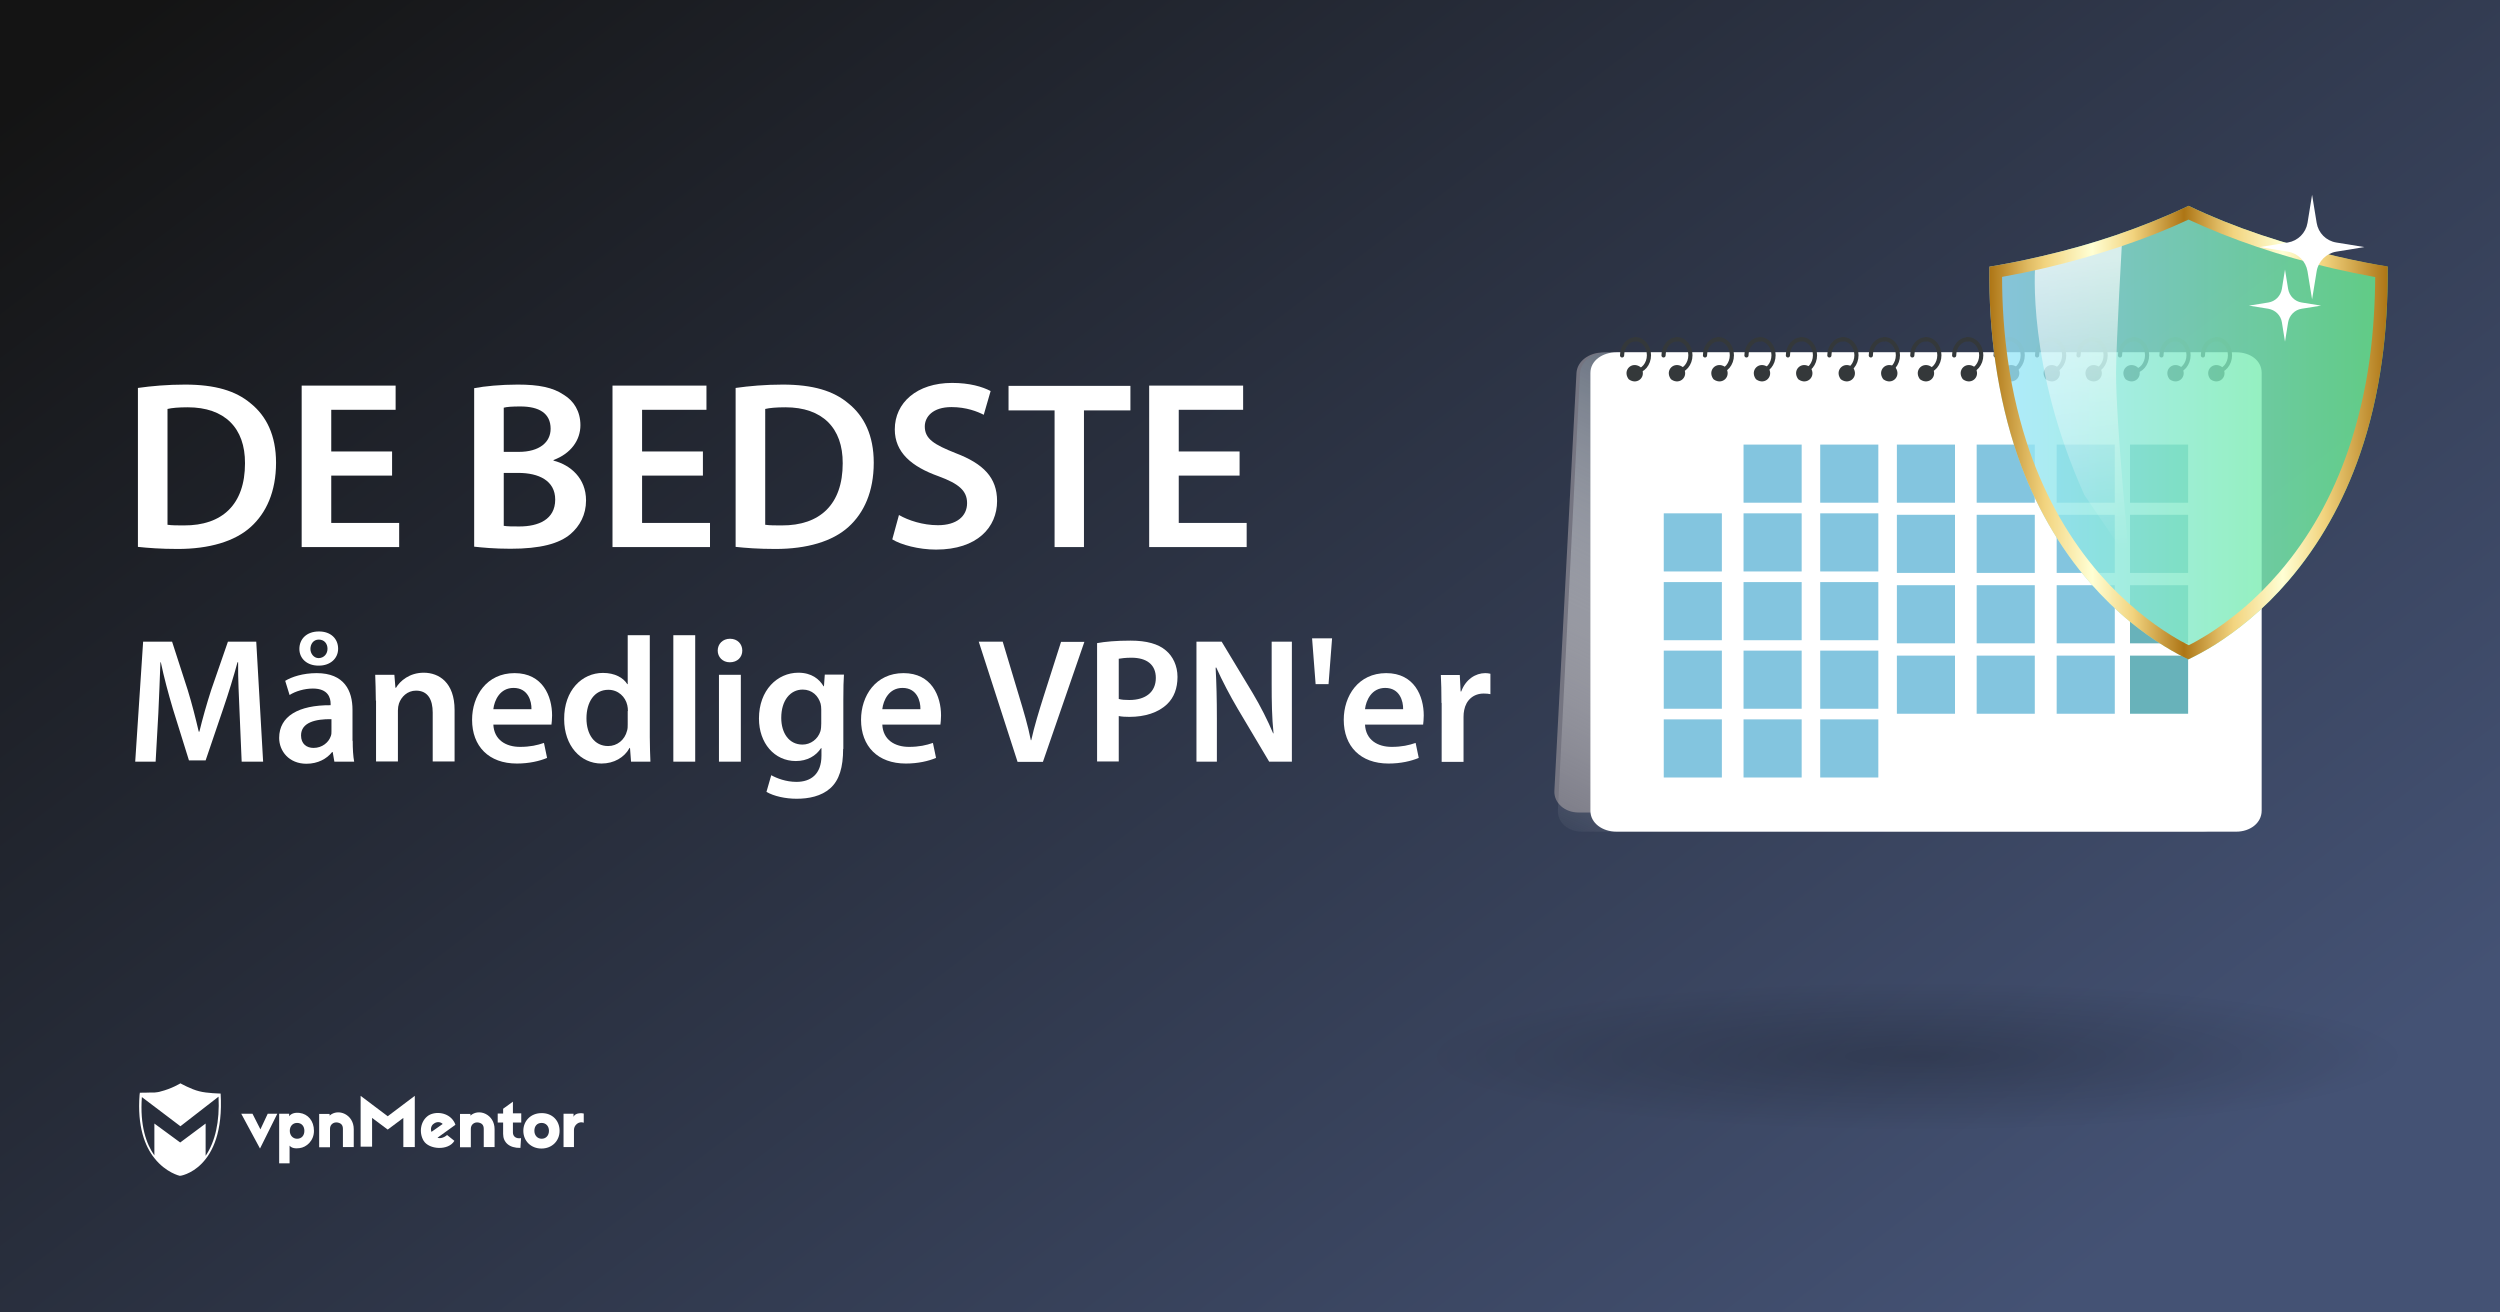 <?xml version="1.0" encoding="utf-8"?>
<!-- Generator: Adobe Illustrator 18.0.0, SVG Export Plug-In . SVG Version: 6.00 Build 0)  -->
<!DOCTYPE svg PUBLIC "-//W3C//DTD SVG 1.1//EN" "http://www.w3.org/Graphics/SVG/1.1/DTD/svg11.dtd">
<svg version="1.1" id="Layer_1" xmlns="http://www.w3.org/2000/svg" xmlns:xlink="http://www.w3.org/1999/xlink" x="0px" y="0px"
	 viewBox="0 0 1200 630" enable-background="new 0 0 1200 630" xml:space="preserve">
<rect x="0" y="0" width="1200" height="630" fill="#333333" stroke="none"/>
<linearGradient id="SVGID_1_" gradientUnits="userSpaceOnUse" x1="255.025" y1="768.863" x2="891.191" y2="-68.103" gradientTransform="matrix(1 0 0 -1 0 630)">
	<stop  offset="0" style="stop-color:#141414"/>
	<stop  offset="1" style="stop-color:#445274"/>
</linearGradient>
<rect fill="url(#SVGID_1_)" width="1200" height="630"/>
<g>
	<g>
		<path fill="#FFFFFF" d="M124.8,551.3l-9-16.7h5.4l3.8,7.5l3.5-7.5h4.6L124.8,551.3z"/>
		<path fill="#FFFFFF" d="M150.7,542.8c0,4.8-3.6,7.9-6.9,8.3c-2,0.3-3.9,0-4.8-1.2v8.5h-5v-23.8h4.8v1.2c0.9-1.3,2.8-1.9,5-1.6
			C147.8,534.7,150.7,538,150.7,542.8z M139.1,542.8c0,2.2,1.5,3.8,3.5,3.8c2.2,0,3.5-1.6,3.5-3.8s-1.3-3.8-3.5-3.8
			C140.5,539,139.1,540.6,139.1,542.8z"/>
		<path fill="#FFFFFF" d="M169.8,542v8.6h-5.2v-8.7c0-1.9-0.9-2.8-2.6-3.1s-3.6,0.8-3.6,3v8.9h-5.2v-16h5v0.8
			C162.3,531.8,169.8,534.9,169.8,542z"/>
		<path fill="#FFFFFF" d="M199.1,550.6h-5.5v-14l-7.5,5.6l-7.5-5.6v13.8h-5.5V526l13,9.8l13-9.8V550.6L199.1,550.6z"/>
		<path fill="#FFFFFF" d="M217.8,538.2c0.3,0.4,0.7,1.3,0.8,1.7l-8.6,6.2c1.1,0.5,3,0.1,4.6-1.3l3.5,2.8c-2.8,4.8-12.2,4.3-14.8-0.1
			c-2.3-3.9-1.5-9.5,2.4-12.1C209.1,533.3,215.1,533.9,217.8,538.2z M207.1,543.3l5.4-3.8c-1.2-1.2-3.1-1.1-4.3-0.1
			C207.1,540.1,206.5,541.7,207.1,543.3z"/>
		<path fill="#FFFFFF" d="M250.2,538.8h-4v4.8c0,1.9,1.5,3.1,3.9,2.7l-0.3,4.7c-5.4,0.1-8.3-2.7-8.3-6.7v-5.5h-2.6v-4.3h2.6v-2.3
			l4.7-3.4v5.6h4L250.2,538.8L250.2,538.8z"/>
		<path fill="#FFFFFF" d="M268.6,542.8c0,4.8-3.6,8.5-8.7,8.5c-5,0-8.7-3.6-8.7-8.5c0-4.8,3.6-8.5,8.7-8.5
			C265,534.2,268.6,537.8,268.6,542.8z M256.5,542.8c0,2.2,1.5,3.8,3.5,3.8s3.5-1.5,3.5-3.8S262,539,260,539
			C257.8,539,256.5,540.5,256.5,542.8z"/>
		<path fill="#FFFFFF" d="M280.2,534.5v4.4c-2.4-0.9-4.7,1.2-4.7,3.4v8.3h-5v-16h4.8v1.5C276.1,533.9,279.8,534.3,280.2,534.5z"/>
		<path fill="#FFFFFF" d="M237.4,542v8.6h-5.2v-8.7c0-1.9-0.9-2.8-2.6-3.1s-3.6,0.8-3.6,3v8.9h-5.2v-16h5v0.8
			C229.9,531.8,237.4,534.9,237.4,542z"/>
		<path fill="#FFFFFF" d="M105.9,524.9c0,0-6.6-0.1-10.3-1.1c-3.8-0.9-9-3.8-9-3.8l0,0l0,0c0,0-4.2,2.6-9.5,3.9
			c-0.8,0.3-1.9,0.4-2.8,0.5c0,0,0,0-0.1,0c-0.3,0-0.4,0-0.7,0c-0.1,0-0.1,0-0.3,0c-0.1,0-0.3,0-0.4,0c-2.3,0.1-4.6,0.1-5.4,0.1
			c-0.1,0-0.3,0-0.3,0l0,0l0,0c0,0.3,0,0.7-0.1,0.9l0,0c-1.2,15.3,2.6,24.9,7.1,30.5l0,0c5.5,7,12.2,8.5,12.2,8.5l0,0l0,0
			C86.2,564.6,108.1,561.5,105.9,524.9z M98.7,554.8v-15.5l-12.2,9.1l-12.4-9.1v15.3c-3.9-5.5-7-14.4-6-28l18.5,14l18.3-14.2
			C105.5,538.4,103.3,548,98.7,554.8z"/>
	</g>
</g>
<radialGradient id="SVGID_2_" cx="944.781" cy="1921.661" r="106.262" gradientTransform="matrix(2.247 0 0 0.34 -1202.612 -146.31)" gradientUnits="userSpaceOnUse">
	<stop  offset="0" style="stop-color:#000000"/>
	<stop  offset="0.995" style="stop-color:#000000;stop-opacity:0"/>
</radialGradient>
<ellipse opacity="0.2" fill="url(#SVGID_2_)" enable-background="new    " cx="920.5" cy="506.2" rx="237.4" ry="36.3"/>
<g>
	<g>
		<g>
			<path fill="#757581" d="M1056.4,390H757.7c-6.7,0-11.9-4.7-11.6-10.4l10.6-200.5c0.3-5.7,6-9.9,12.7-9.9h298.7
				c6.7,0,11.9,4.2,11.6,9.8l-10.6,200.8C1068.8,385.5,1063.1,390,1056.4,390z"/>
			
				<linearGradient id="SVGID_3_" gradientUnits="userSpaceOnUse" x1="932.109" y1="383.217" x2="833.982" y2="181.706" gradientTransform="matrix(1 0 0 -1 0 630)">
				<stop  offset="0" style="stop-color:#6C7583"/>
				<stop  offset="0.297" style="stop-color:#9BA1AB;stop-opacity:0.703"/>
				<stop  offset="0.777" style="stop-color:#E3E5E7;stop-opacity:0.223"/>
				<stop  offset="1" style="stop-color:#FFFFFF;stop-opacity:0"/>
			</linearGradient>
			<path fill="url(#SVGID_3_)" d="M1056.8,399.2H759.3c-6.7,0-11.8-4.4-11.5-10.4l10.6-209.5c0.3-5.9,6-10.1,12.6-10.1h297.5
				c6.7,0,11.8,4.4,11.5,10.3L1069.4,389C1069.1,395,1063.4,399.2,1056.8,399.2z"/>
			<g>
				<path fill="#FFFFFF" d="M1073.4,399.2H775.9c-6.7,0-12.5-4.1-12.5-10V179c0-5.9,5.8-9.9,12.5-9.9h297.5c6.7,0,12.2,3.9,12.2,9.9
					v210.1C1085.6,395.1,1080,399.2,1073.4,399.2z"/>
			</g>
			<g opacity="0.6">
				<rect x="910.5" y="247.1" fill="#319EC9" width="27.9" height="27.9"/>
				<rect x="948.8" y="247.1" fill="#319EC9" width="27.9" height="27.9"/>
				<rect x="987.2" y="247.1" fill="#319EC9" width="27.9" height="27.9"/>
				<rect x="798.6" y="246.4" fill="#319EC9" width="27.9" height="27.9"/>
				<rect x="836.9" y="246.4" fill="#319EC9" width="27.9" height="27.9"/>
				<rect x="873.7" y="246.4" fill="#319EC9" width="27.9" height="27.9"/>
				<rect x="1022.4" y="247.1" fill="#037F8C" width="27.9" height="27.9"/>
				<rect x="910.5" y="213.4" fill="#319EC9" width="27.9" height="27.9"/>
				<rect x="948.8" y="213.4" fill="#319EC9" width="27.9" height="27.9"/>
				<rect x="987.2" y="213.4" fill="#319EC9" width="27.9" height="27.9"/>
				<rect x="836.9" y="213.4" fill="#319EC9" width="27.9" height="27.9"/>
				<rect x="873.7" y="213.4" fill="#319EC9" width="27.9" height="27.9"/>
				<rect x="1022.4" y="213.4" fill="#037F8C" width="27.9" height="27.9"/>
				<rect x="910.5" y="314.7" fill="#319EC9" width="27.9" height="27.9"/>
				<rect x="948.8" y="314.7" fill="#319EC9" width="27.9" height="27.9"/>
				<rect x="987.2" y="314.7" fill="#319EC9" width="27.9" height="27.9"/>
				<rect x="798.6" y="312.3" fill="#319EC9" width="27.9" height="27.9"/>
				<rect x="836.9" y="312.3" fill="#319EC9" width="27.9" height="27.9"/>
				<rect x="873.7" y="312.3" fill="#319EC9" width="27.9" height="27.9"/>
				<rect x="798.6" y="345.3" fill="#319EC9" width="27.9" height="27.9"/>
				<rect x="836.9" y="345.3" fill="#319EC9" width="27.9" height="27.9"/>
				<rect x="873.7" y="345.3" fill="#319EC9" width="27.9" height="27.9"/>
				<rect x="1022.4" y="314.7" fill="#037F8C" width="27.9" height="27.9"/>
				<rect x="910.5" y="280.9" fill="#319EC9" width="27.9" height="27.9"/>
				<rect x="948.8" y="280.9" fill="#319EC9" width="27.9" height="27.9"/>
				<rect x="987.2" y="280.9" fill="#319EC9" width="27.9" height="27.9"/>
				<rect x="798.6" y="279.4" fill="#319EC9" width="27.9" height="27.9"/>
				<rect x="836.9" y="279.4" fill="#319EC9" width="27.9" height="27.9"/>
				<rect x="873.7" y="279.4" fill="#319EC9" width="27.9" height="27.9"/>
				<rect x="1022.4" y="280.9" fill="#037F8C" width="27.9" height="27.9"/>
			</g>
			<g>
				<g>
					
						<path fill="none" stroke="#34383A" stroke-width="2" stroke-linecap="round" stroke-linejoin="round" stroke-miterlimit="10" d="
						M778.6,170.6c0-4.3,2.9-7.7,6.5-7.7"/>
					
						<path fill="none" stroke="#34383A" stroke-width="2" stroke-linecap="round" stroke-linejoin="round" stroke-miterlimit="10" d="
						M798.5,170.6c0-4.3,2.9-7.7,6.5-7.7"/>
					
						<path fill="none" stroke="#34383A" stroke-width="2" stroke-linecap="round" stroke-linejoin="round" stroke-miterlimit="10" d="
						M818.4,170.6c0-4.3,2.9-7.7,6.5-7.7"/>
					
						<path fill="none" stroke="#34383A" stroke-width="2" stroke-linecap="round" stroke-linejoin="round" stroke-miterlimit="10" d="
						M838.3,170.6c0-4.3,2.9-7.7,6.5-7.7"/>
					
						<path fill="none" stroke="#34383A" stroke-width="2" stroke-linecap="round" stroke-linejoin="round" stroke-miterlimit="10" d="
						M858.2,170.6c0-4.3,2.9-7.7,6.5-7.7"/>
					
						<path fill="none" stroke="#34383A" stroke-width="2" stroke-linecap="round" stroke-linejoin="round" stroke-miterlimit="10" d="
						M878.1,170.6c0-4.3,2.9-7.7,6.5-7.7"/>
					
						<path fill="none" stroke="#34383A" stroke-width="2" stroke-linecap="round" stroke-linejoin="round" stroke-miterlimit="10" d="
						M898,170.6c0-4.3,2.9-7.7,6.5-7.7"/>
					
						<path fill="none" stroke="#34383A" stroke-width="2" stroke-linecap="round" stroke-linejoin="round" stroke-miterlimit="10" d="
						M938,170.6c0-4.3,2.9-7.7,6.5-7.7"/>
					
						<path fill="none" stroke="#34383A" stroke-width="2" stroke-linecap="round" stroke-linejoin="round" stroke-miterlimit="10" d="
						M957.9,170.6c0-4.3,2.9-7.7,6.5-7.7"/>
					
						<path fill="none" stroke="#34383A" stroke-width="2" stroke-linecap="round" stroke-linejoin="round" stroke-miterlimit="10" d="
						M977.8,170.6c0-4.3,2.9-7.7,6.5-7.7"/>
					
						<path fill="none" stroke="#34383A" stroke-width="2" stroke-linecap="round" stroke-linejoin="round" stroke-miterlimit="10" d="
						M997.7,170.6c0-4.3,2.9-7.7,6.5-7.7"/>
					
						<path fill="none" stroke="#34383A" stroke-width="2" stroke-linecap="round" stroke-linejoin="round" stroke-miterlimit="10" d="
						M1017.6,170.6c0-4.3,2.9-7.7,6.5-7.7"/>
					
						<path fill="none" stroke="#34383A" stroke-width="2" stroke-linecap="round" stroke-linejoin="round" stroke-miterlimit="10" d="
						M1037.5,170.6c0-4.3,2.9-7.7,6.5-7.7"/>
					
						<path fill="none" stroke="#34383A" stroke-width="2" stroke-linecap="round" stroke-linejoin="round" stroke-miterlimit="10" d="
						M1057.4,170.6c0-4.3,2.9-7.7,6.5-7.7"/>
					
						<path fill="none" stroke="#34383A" stroke-width="2" stroke-linecap="round" stroke-linejoin="round" stroke-miterlimit="10" d="
						M917.9,170.6c0-4.3,2.9-7.7,6.5-7.7"/>
				</g>
				<g>
					
						<path fill="none" stroke="#34383A" stroke-width="2" stroke-linecap="round" stroke-linejoin="round" stroke-miterlimit="10" d="
						M785,162.8c3.6,0,6.5,3.5,6.5,7.7s-2.9,7.7-6.5,7.7"/>
					
						<path fill="none" stroke="#34383A" stroke-width="2" stroke-linecap="round" stroke-linejoin="round" stroke-miterlimit="10" d="
						M804.9,162.8c3.6,0,6.5,3.5,6.5,7.7s-2.9,7.7-6.5,7.7"/>
					
						<path fill="none" stroke="#34383A" stroke-width="2" stroke-linecap="round" stroke-linejoin="round" stroke-miterlimit="10" d="
						M824.8,162.8c3.6,0,6.5,3.5,6.5,7.7s-2.9,7.7-6.5,7.7"/>
					
						<path fill="none" stroke="#34383A" stroke-width="2" stroke-linecap="round" stroke-linejoin="round" stroke-miterlimit="10" d="
						M844.8,162.8c3.6,0,6.5,3.5,6.5,7.7s-2.9,7.7-6.5,7.7"/>
					
						<path fill="none" stroke="#34383A" stroke-width="2" stroke-linecap="round" stroke-linejoin="round" stroke-miterlimit="10" d="
						M864.7,162.8c3.6,0,6.5,3.5,6.5,7.7s-2.9,7.7-6.5,7.7"/>
					
						<path fill="none" stroke="#34383A" stroke-width="2" stroke-linecap="round" stroke-linejoin="round" stroke-miterlimit="10" d="
						M884.6,162.8c3.6,0,6.5,3.5,6.5,7.7s-2.9,7.7-6.5,7.7"/>
					
						<path fill="none" stroke="#34383A" stroke-width="2" stroke-linecap="round" stroke-linejoin="round" stroke-miterlimit="10" d="
						M904.5,162.8c3.6,0,6.5,3.5,6.5,7.7s-2.9,7.7-6.5,7.7"/>
					
						<path fill="none" stroke="#34383A" stroke-width="2" stroke-linecap="round" stroke-linejoin="round" stroke-miterlimit="10" d="
						M944.5,162.8c3.6,0,6.5,3.5,6.5,7.7s-2.9,7.7-6.5,7.7"/>
					
						<path fill="none" stroke="#34383A" stroke-width="2" stroke-linecap="round" stroke-linejoin="round" stroke-miterlimit="10" d="
						M964.4,162.8c3.6,0,6.5,3.5,6.5,7.7s-2.9,7.7-6.5,7.7"/>
					
						<path fill="none" stroke="#34383A" stroke-width="2" stroke-linecap="round" stroke-linejoin="round" stroke-miterlimit="10" d="
						M984.3,162.8c3.6,0,6.5,3.5,6.5,7.7s-2.9,7.7-6.5,7.7"/>
					
						<path fill="none" stroke="#34383A" stroke-width="2" stroke-linecap="round" stroke-linejoin="round" stroke-miterlimit="10" d="
						M1004.2,162.8c3.6,0,6.5,3.5,6.5,7.7s-2.9,7.7-6.5,7.7"/>
					
						<path fill="none" stroke="#34383A" stroke-width="2" stroke-linecap="round" stroke-linejoin="round" stroke-miterlimit="10" d="
						M1024.1,162.8c3.6,0,6.5,3.5,6.5,7.7s-2.9,7.7-6.5,7.7"/>
					
						<path fill="none" stroke="#34383A" stroke-width="2" stroke-linecap="round" stroke-linejoin="round" stroke-miterlimit="10" d="
						M1044,162.8c3.6,0,6.5,3.5,6.5,7.7s-2.9,7.7-6.5,7.7"/>
					
						<path fill="none" stroke="#34383A" stroke-width="2" stroke-linecap="round" stroke-linejoin="round" stroke-miterlimit="10" d="
						M1063.9,162.8c3.6,0,6.5,3.5,6.5,7.7s-2.9,7.7-6.5,7.7"/>
					
						<path fill="none" stroke="#34383A" stroke-width="2" stroke-linecap="round" stroke-linejoin="round" stroke-miterlimit="10" d="
						M924.4,162.8c3.6,0,6.5,3.5,6.5,7.7s-2.9,7.7-6.5,7.7"/>
				</g>
				<g>
					<path fill="#34383A" d="M787.7,176.5c2.8,4.1-1.6,8.5-5.7,5.7c-0.2-0.1-0.3-0.3-0.4-0.4c-2.8-4.1,1.6-8.5,5.7-5.7
						C787.4,176.2,787.5,176.4,787.7,176.5z"/>
					<path fill="#34383A" d="M808,176.5c2.8,4.1-1.6,8.5-5.7,5.7c-0.2-0.1-0.3-0.3-0.4-0.4c-2.8-4.1,1.6-8.5,5.7-5.7
						C807.7,176.2,807.9,176.4,808,176.5z"/>
					<path fill="#34383A" d="M828.4,176.5c2.8,4.1-1.6,8.5-5.7,5.7c-0.2-0.1-0.3-0.3-0.4-0.4c-2.8-4.1,1.6-8.5,5.7-5.7
						C828.1,176.2,828.3,176.4,828.4,176.5z"/>
					<path fill="#34383A" d="M848.8,176.5c2.8,4.1-1.6,8.5-5.7,5.7c-0.2-0.1-0.3-0.3-0.4-0.4c-2.8-4.1,1.6-8.5,5.7-5.7
						C848.5,176.2,848.6,176.4,848.8,176.5z"/>
					<path fill="#34383A" d="M869.1,176.5c2.8,4.1-1.6,8.5-5.7,5.7c-0.2-0.1-0.3-0.3-0.4-0.4c-2.8-4.1,1.6-8.5,5.7-5.7
						C868.9,176.2,869,176.4,869.1,176.5z"/>
					<path fill="#34383A" d="M889.5,176.5c2.8,4.1-1.6,8.5-5.7,5.7c-0.2-0.1-0.3-0.3-0.4-0.4c-2.8-4.1,1.6-8.5,5.7-5.7
						C889.2,176.2,889.4,176.4,889.5,176.5z"/>
					<path fill="#34383A" d="M909.9,176.5c2.8,4.1-1.6,8.5-5.7,5.7c-0.2-0.1-0.3-0.3-0.4-0.4c-2.8-4.1,1.6-8.5,5.7-5.7
						C909.6,176.2,909.8,176.4,909.9,176.5z"/>
					<path fill="#34383A" d="M927.5,176.5c2.8,4.1-1.6,8.5-5.7,5.7c-0.2-0.1-0.3-0.3-0.4-0.4c-2.8-4.1,1.6-8.5,5.7-5.7
						C927.2,176.2,927.4,176.4,927.5,176.5z"/>
					<path fill="#34383A" d="M948.1,176.5c2.8,4.1-1.6,8.5-5.7,5.7c-0.2-0.1-0.3-0.3-0.4-0.4c-2.8-4.1,1.6-8.5,5.7-5.7
						C947.9,176.2,948,176.4,948.1,176.5z"/>
					<path fill="#34383A" d="M968.4,176.5c2.8,4.1-1.6,8.5-5.7,5.7c-0.2-0.1-0.3-0.3-0.4-0.4c-2.8-4.1,1.6-8.5,5.7-5.7
						C968.1,176.2,968.3,176.4,968.4,176.5z"/>
					<path fill="#34383A" d="M987.9,176.5c2.8,4.1-1.6,8.5-5.7,5.7c-0.2-0.1-0.3-0.3-0.4-0.4c-2.8-4.1,1.6-8.5,5.7-5.7
						C987.7,176.2,987.8,176.4,987.9,176.5z"/>
					<path fill="#34383A" d="M1008,176.5c2.8,4.1-1.6,8.5-5.7,5.7c-0.2-0.1-0.3-0.3-0.4-0.4c-2.8-4.1,1.6-8.5,5.7-5.7
						C1007.7,176.2,1007.9,176.4,1008,176.5z"/>
					<path fill="#34383A" d="M1026.2,176.5c2.8,4.1-1.6,8.5-5.7,5.7c-0.2-0.1-0.3-0.3-0.4-0.4c-2.8-4.1,1.6-8.5,5.7-5.7
						C1025.9,176.2,1026.1,176.4,1026.2,176.5z"/>
					<path fill="#34383A" d="M1047.3,176.5c2.8,4.1-1.6,8.5-5.7,5.7c-0.2-0.1-0.3-0.3-0.4-0.4c-2.8-4.1,1.6-8.5,5.7-5.7
						C1047,176.2,1047.2,176.4,1047.3,176.5z"/>
					<path fill="#34383A" d="M1066.9,176.5c2.8,4.1-1.6,8.5-5.7,5.7c-0.2-0.1-0.3-0.3-0.4-0.4c-2.8-4.1,1.6-8.5,5.7-5.7
						C1066.6,176.2,1066.7,176.4,1066.9,176.5z"/>
				</g>
			</g>
		</g>
	</g>
	<g>
		<g opacity="0.8">
			
				<linearGradient id="SVGID_4_" gradientUnits="userSpaceOnUse" x1="1488.687" y1="581.875" x2="1966.769" y2="581.875" gradientTransform="matrix(0.4 0 0 -0.4 359.4 440.4)">
				<stop  offset="0" style="stop-color:#9DE5FF"/>
				<stop  offset="1" style="stop-color:#6AEF8D"/>
			</linearGradient>
			<path fill="url(#SVGID_4_)" d="M1146.1,128c-6.2-1-14.8-2.6-25-5c-12.2-2.8-24.2-6.3-35.7-10.1c-12.3-4.2-24-8.9-34.9-14.1
				c-10.9,5.2-22.6,9.9-34.9,14.1c-11.5,3.9-23.5,7.3-35.7,10.1c-10.2,2.4-18.8,4-25,5c-0.2,16.1,0.8,31.5,2.9,46
				c2.3,15.8,5.9,31,10.7,44.9c8.1,23.3,19.9,43.8,34.9,61c5.9,6.7,12.3,13,19,18.5c5.4,4.4,11,8.4,16.7,11.9
				c4.7,2.9,8.6,4.9,11.3,6.2c2.9-1.4,7.2-3.6,12.4-6.8c5.7-3.6,11.3-7.7,16.7-12.2c6.7-5.6,13.1-11.9,18.9-18.7
				c14.8-17.2,26.4-37.7,34.4-60.9c4.8-13.9,8.3-28.8,10.5-44.6C1145.3,159,1146.2,143.8,1146.1,128z"/>
		</g>
		
			<linearGradient id="SVGID_5_" gradientUnits="userSpaceOnUse" x1="1256.22" y1="217.537" x2="1255.362" y2="82.485" gradientTransform="matrix(0.992 -0.129 -0.134 -1.024 -219.607 511.122)">
			<stop  offset="0" style="stop-color:#FFFFFF"/>
			<stop  offset="1" style="stop-color:#FFFFFF;stop-opacity:0"/>
		</linearGradient>
		<path opacity="0.7" fill="url(#SVGID_5_)" enable-background="new    " d="M1022.2,269.5l-21.7-31.9
			c-27.8-61.6-23.6-110.1-23.6-110.1l41.7-12.2c0,0-2.8,48.4-2.9,63.5C1015.6,202.5,1022.2,269.5,1022.2,269.5z"/>
		<g>
			<g>
				
					<linearGradient id="SVGID_6_" gradientUnits="userSpaceOnUse" x1="954.875" y1="422.35" x2="1146.108" y2="422.35" gradientTransform="matrix(1 0 0 -1 0 630)">
					<stop  offset="0" style="stop-color:#AD7515"/>
					<stop  offset="9.430934e-002" style="stop-color:#DEB860"/>
					<stop  offset="0.14" style="stop-color:#F2D47F"/>
					<stop  offset="0.258" style="stop-color:#FFFFD4"/>
					<stop  offset="0.36" style="stop-color:#F2D47F"/>
					<stop  offset="0.489" style="stop-color:#AD7515"/>
					<stop  offset="0.573" style="stop-color:#DEB860"/>
					<stop  offset="0.613" style="stop-color:#F2D47F"/>
					<stop  offset="0.737" style="stop-color:#FFFFD4"/>
					<stop  offset="0.839" style="stop-color:#F2D47F"/>
					<stop  offset="1" style="stop-color:#AD7515"/>
				</linearGradient>
				<path fill="url(#SVGID_6_)" d="M1050.5,105.4c10.3,4.8,21.4,9.2,32.9,13.1c11.6,3.9,23.8,7.4,36.3,10.3c6.9,1.6,13.8,3,20.4,4.2
					c-0.1,13.7-1,27-2.7,39.5c-2.1,15.3-5.6,29.9-10.2,43.4c-7.7,22.5-18.9,42.3-33.2,58.9c-5.6,6.5-11.7,12.6-18.2,18
					c-5.2,4.3-10.6,8.3-16,11.7c-3.6,2.2-6.7,4-9.2,5.2c-2.2-1.1-5-2.6-8.2-4.6c-5.4-3.3-10.8-7.2-16-11.5
					c-6.5-5.4-12.7-11.4-18.3-17.8c-14.5-16.6-25.9-36.5-33.8-59c-4.7-13.6-8.3-28.3-10.5-43.8c-1.8-12.7-2.8-26.2-2.8-40.1
					c6.7-1.2,13.5-2.6,20.4-4.2c12.4-2.9,24.6-6.4,36.3-10.3C1029.1,114.6,1040.2,110.2,1050.5,105.4 M1050.5,98.8
					c-10.9,5.2-22.6,9.9-34.9,14.1c-11.5,3.9-23.5,7.3-35.7,10.1c-10.2,2.4-18.8,4-25,5c-0.2,16.1,0.8,31.5,2.9,46
					c2.3,15.8,5.9,31,10.7,44.9c8.1,23.3,19.9,43.8,34.9,61c5.9,6.7,12.3,13,19,18.5c5.4,4.4,11,8.4,16.7,11.9
					c4.7,2.9,8.6,4.9,11.3,6.2c2.9-1.4,7.2-3.6,12.4-6.8c5.7-3.6,11.3-7.7,16.7-12.2c6.7-5.6,13.1-11.9,18.9-18.7
					c14.8-17.2,26.4-37.7,34.4-60.9c4.8-13.9,8.3-28.8,10.5-44.6c2-14.3,2.9-29.6,2.8-45.4c-6.2-1-14.8-2.6-25-5
					c-12.2-2.8-24.2-6.3-35.7-10.1C1073.1,108.7,1061.4,104,1050.5,98.8L1050.5,98.8z"/>
			</g>
		</g>
	</g>
	<g>
		<g>
			<path fill="#FFFFFF" d="M1121.4,116.4l13.5,2.2l-13.5,2.2c-4.8,0.8-8.6,4.6-9.4,9.4l-2.2,13.5l-2.2-13.5
				c-0.8-4.8-4.6-8.6-9.4-9.4l-13.5-2.2l13.5-2.2c4.8-0.8,8.6-4.6,9.4-9.4l2.2-13.5l2.2,13.5
				C1112.8,111.8,1116.5,115.6,1121.4,116.4z"/>
			<path fill="#FFFFFF" d="M1104.8,145.2l9.3,1.5l-9.3,1.5c-3.3,0.5-5.9,3.1-6.5,6.5l-1.5,9.3l-1.5-9.3c-0.5-3.3-3.1-5.9-6.5-6.5
				l-9.3-1.5l9.3-1.5c3.3-0.5,5.9-3.1,6.5-6.5l1.5-9.3l1.5,9.3C1098.9,142.1,1101.5,144.7,1104.8,145.2z"/>
		</g>
	</g>
</g>
<g>
	<path fill="#FFFFFF" d="M66.3,186.2c6.3-0.9,14.1-1.6,22.5-1.6c14.5,0,24.4,3,31.5,9c7.6,6.1,12.2,15.4,12.2,28.5
		c0,13.9-4.7,24.1-12.1,30.8c-7.7,7-20,10.6-35.1,10.6c-8.2,0-14.4-0.5-19.1-1V186.2z M80.5,251.9c2,0.3,4.9,0.3,7.8,0.3
		c18.4,0.1,29.3-10.1,29.3-29.8c0.1-17-9.8-26.9-27.5-26.9c-4.5,0-7.6,0.3-9.7,0.8V251.9z"/>
	<path fill="#FFFFFF" d="M188.2,228.3H159V251h32.6v11.6h-46.8v-77.5h45.1v11.6H159v20h29.2V228.3z"/>
	<path fill="#FFFFFF" d="M227.8,186.3c4.5-0.9,12.6-1.7,20.7-1.7c10.3,0,16.9,1.4,22.1,4.9c4.8,2.9,8,7.9,8,14.6
		c0,7.1-4.5,13.6-12.9,16.7v0.3c8.2,2.1,15.6,8.5,15.6,19.1c0,6.9-3,12.3-7.4,16.1c-5.5,4.7-14.6,7.1-28.9,7.1
		c-7.8,0-13.7-0.6-17.4-1V186.3z M241.8,216.9h7.2c9.9,0,15.3-4.6,15.3-11.1c0-7.4-5.5-10.7-14.5-10.7c-4.1,0-6.6,0.2-8,0.6V216.9z
		 M241.8,252.4c1.8,0.3,4.3,0.3,7.5,0.3c9.1,0,17.2-3.3,17.2-12.9c0-9.1-7.9-12.8-17.7-12.8h-7V252.4z"/>
	<path fill="#FFFFFF" d="M337.4,228.3h-29.2V251h32.6v11.6H294v-77.5h45.1v11.6h-30.9v20h29.2V228.3z"/>
	<path fill="#FFFFFF" d="M353.2,186.2c6.3-0.9,14.1-1.6,22.5-1.6c14.5,0,24.4,3,31.5,9c7.6,6.1,12.2,15.4,12.2,28.5
		c0,13.9-4.7,24.1-12.1,30.8c-7.7,7-20,10.6-35.1,10.6c-8.2,0-14.4-0.5-19.1-1V186.2z M367.4,251.9c2,0.3,4.9,0.3,7.8,0.3
		c18.4,0.1,29.3-10.1,29.3-29.8c0.1-17-9.8-26.9-27.5-26.9c-4.5,0-7.6,0.3-9.7,0.8V251.9z"/>
	<path fill="#FFFFFF" d="M431.5,247.2c4.5,2.6,11.5,4.9,18.7,4.9c9,0,14-4.3,14-10.6c0-5.9-3.9-9.3-13.7-12.9
		c-12.9-4.6-21-11.4-21-22.5c0-12.8,10.6-22.3,27.5-22.3c8.4,0,14.5,1.8,18.5,3.9l-3.3,11.4c-2.9-1.5-8.3-3.7-15.5-3.7
		c-9,0-12.8,4.7-12.8,9.3c0,6,4.5,8.7,14.8,12.8c13.4,5.1,19.9,11.8,19.9,23c0,12.5-9.4,23.3-29.3,23.3c-8.3,0-16.8-2.3-21-4.9
		L431.5,247.2z"/>
	<path fill="#FFFFFF" d="M506.2,197h-22.1v-11.8h58.5V197h-22.3v65.6h-14.1V197z"/>
	<path fill="#FFFFFF" d="M595,228.3h-29.2V251h32.6v11.6h-46.8v-77.5h45.1v11.6h-30.9v20H595V228.3z"/>
	<path fill="#FFFFFF" d="M115,342.1c-0.3-7.4-0.8-16.4-0.7-24.2h-0.3c-1.9,7-4.3,14.8-6.8,22.1l-8.5,25h-8L83,340.3
		c-2.2-7.4-4.3-15.2-5.8-22.4H77c-0.3,7.5-0.6,16.7-1,24.5l-1.3,23.2h-9.8l3.8-57.6h13.9l7.5,23.2c2.1,6.8,3.8,13.6,5.3,20h0.3
		c1.5-6.2,3.5-13.3,5.7-20.1l8-23.1H123l3.3,57.6h-10.3L115,342.1z"/>
	<path fill="#FFFFFF" d="M169.3,355.6c0,3.8,0.2,7.4,0.7,10h-9.5l-0.8-4.6h-0.3c-2.5,3.2-6.8,5.6-12.3,5.6
		c-8.4,0-13.1-6.1-13.1-12.4c0-10.4,9.3-15.8,24.7-15.7v-0.7c0-2.7-1.1-7.3-8.5-7.3c-4.1,0-8.4,1.3-11.2,3.1l-2.1-6.8
		c3.1-1.9,8.5-3.7,15.1-3.7c13.3,0,17.2,8.5,17.2,17.6V355.6z M143.7,311.5c0-4.7,3.4-8.4,9.4-8.4c5.7,0,9.2,3.5,9.2,8.3
		c0,4.7-3.8,8.1-9.2,8.1C147.4,319.6,143.7,316.1,143.7,311.5z M159,345.2c-7.4-0.1-14.5,1.5-14.5,7.8c0,4.1,2.7,6,6,6
		c4.2,0,7.3-2.7,8.3-5.7c0.3-0.8,0.3-1.5,0.3-2.3V345.2z M157.2,311.4c0-2.4-1.5-4.4-4.2-4.4c-2.6,0-4,2.2-4,4.5
		c0,2.1,1.5,4.4,4,4.4C155.6,315.8,157.2,313.8,157.2,311.4z"/>
	<path fill="#FFFFFF" d="M180.4,336.3c0-4.8-0.2-8.8-0.3-12.4h9.2l0.5,6.2h0.3c1.9-3.2,6.4-7.2,13.3-7.2c7.3,0,14.8,4.7,14.8,17.9
		v24.7h-10.5v-23.5c0-6-2.2-10.5-8-10.5c-4.2,0-7.1,3-8.2,6.2c-0.3,0.9-0.5,2.1-0.5,3.3v24.5h-10.5V336.3z"/>
	<path fill="#FFFFFF" d="M236.8,347.7c0.3,7.5,6.1,10.8,12.8,10.8c4.9,0,8.3-0.8,11.5-1.9l1.5,7.2c-3.6,1.5-8.6,2.7-14.5,2.7
		c-13.5,0-21.5-8.3-21.5-21c0-11.5,7-22.4,20.4-22.4c13.5,0,18,11.1,18,20.3c0,2-0.2,3.5-0.3,4.4H236.8z M255.1,340.4
		c0.1-3.8-1.6-10.2-8.6-10.2c-6.5,0-9.2,5.9-9.7,10.2H255.1z"/>
	<path fill="#FFFFFF" d="M311.9,304.9v49c0,4.3,0.2,8.9,0.3,11.7h-9.3l-0.5-6.6h-0.2c-2.5,4.6-7.5,7.5-13.5,7.5
		c-10,0-17.9-8.5-17.9-21.3c-0.1-13.9,8.6-22.2,18.6-22.2c5.7,0,9.8,2.3,11.7,5.4h0.2v-23.5H311.9z M301.4,341.3
		c0-0.9-0.1-2-0.3-2.8c-0.9-4-4.3-7.4-9.1-7.4c-6.8,0-10.5,6-10.5,13.7s3.8,13.3,10.4,13.3c4.3,0,8-2.9,9.1-7.4
		c0.3-0.9,0.3-2,0.3-3.1V341.3z"/>
	<path fill="#FFFFFF" d="M323.2,304.9h10.5v60.7h-10.5V304.9z"/>
	<path fill="#FFFFFF" d="M356.3,312.3c0,3.1-2.3,5.6-6,5.6c-3.5,0-5.8-2.6-5.8-5.6c0-3.2,2.4-5.7,5.9-5.7
		C354,306.6,356.3,309.1,356.3,312.3z M345.1,365.6v-41.7h10.5v41.7H345.1z"/>
	<path fill="#FFFFFF" d="M404.7,359.5c0,8.7-1.8,15-6.2,18.9c-4.3,3.8-10.3,5-16.1,5c-5.3,0-10.9-1.2-14.5-3.3l2.3-8
		c2.7,1.5,7.1,3.2,12.1,3.2c6.8,0,12-3.6,12-12.6v-3.6h-0.2c-2.4,3.7-6.6,6.2-12.1,6.2c-10.3,0-17.7-8.6-17.7-20.4
		c0-13.7,8.9-22,18.9-22c6.4,0,10.1,3.1,12.1,6.5h0.2l0.4-5.6h9.2c-0.2,2.8-0.3,6.2-0.3,12V359.5z M394.2,340.6c0-1-0.1-2-0.3-2.8
		c-1.1-3.8-4.1-6.8-8.6-6.8c-5.9,0-10.3,5.1-10.3,13.6c0,7.1,3.6,12.8,10.2,12.8c3.9,0,7.4-2.6,8.6-6.4c0.3-1,0.4-2.5,0.4-3.7V340.6
		z"/>
	<path fill="#FFFFFF" d="M423.5,347.7c0.3,7.5,6.1,10.8,12.8,10.8c4.9,0,8.3-0.8,11.5-1.9l1.5,7.2c-3.6,1.5-8.6,2.7-14.5,2.7
		c-13.5,0-21.5-8.3-21.5-21c0-11.5,7-22.4,20.4-22.4c13.5,0,18,11.1,18,20.3c0,2-0.2,3.5-0.3,4.4H423.5z M441.8,340.4
		c0.1-3.8-1.6-10.2-8.6-10.2c-6.5,0-9.2,5.9-9.7,10.2H441.8z"/>
	<path fill="#FFFFFF" d="M488.4,365.6l-18.6-57.6h11.5l7.9,26.3c2.2,7.3,4.2,13.9,5.6,21h0.2c1.5-6.8,3.7-13.9,5.9-20.9l8.4-26.3
		h11.2l-19.9,57.6H488.4z"/>
	<path fill="#FFFFFF" d="M526.6,308.7c3.8-0.7,9.1-1.2,16.1-1.2c7.7,0,13.3,1.6,16.9,4.7c3.4,2.8,5.6,7.4,5.6,12.7
		c0,5.5-1.7,9.9-4.9,13c-4.3,4.2-10.8,6.2-18.2,6.2c-2,0-3.7-0.1-5.1-0.4v21.8h-10.4V308.7z M537,335.5c1.4,0.4,3,0.5,5.1,0.5
		c7.9,0,12.7-3.9,12.7-10.6c0-6.4-4.4-9.7-11.7-9.7c-2.9,0-5,0.3-6.1,0.5V335.5z"/>
	<path fill="#FFFFFF" d="M574.3,365.6v-57.6h12.1l14.9,24.7c3.8,6.4,7.2,13.1,9.8,19.3h0.2c-0.8-7.7-0.9-15.1-0.9-23.9v-20.1h9.7
		v57.6h-10.9l-15.1-25.4c-3.7-6.3-7.4-13.3-10.3-19.8l-0.3,0.1c0.4,7.4,0.6,15.1,0.6,24.5v20.6H574.3z"/>
	<path fill="#FFFFFF" d="M639.4,306.4l-1.7,22h-6.2l-1.7-22H639.4z"/>
	<path fill="#FFFFFF" d="M655.2,347.7c0.3,7.5,6.1,10.8,12.8,10.8c4.9,0,8.3-0.8,11.5-1.9l1.5,7.2c-3.6,1.5-8.6,2.7-14.5,2.7
		c-13.5,0-21.5-8.3-21.5-21c0-11.5,7-22.4,20.4-22.4c13.5,0,18,11.1,18,20.3c0,2-0.2,3.5-0.3,4.4H655.2z M673.5,340.4
		c0.1-3.8-1.6-10.2-8.6-10.2c-6.5,0-9.2,5.9-9.7,10.2H673.5z"/>
	<path fill="#FFFFFF" d="M691.9,337.4c0-5.6-0.1-9.7-0.3-13.4h9.1l0.4,7.9h0.3c2.1-5.8,6.9-8.8,11.5-8.8c1,0,1.6,0.1,2.5,0.3v9.8
		c-0.9-0.2-1.9-0.3-3.2-0.3c-5,0-8.5,3.2-9.4,8c-0.2,0.9-0.3,2.1-0.3,3.2v21.6h-10.5V337.4z"/>
</g>
</svg>
